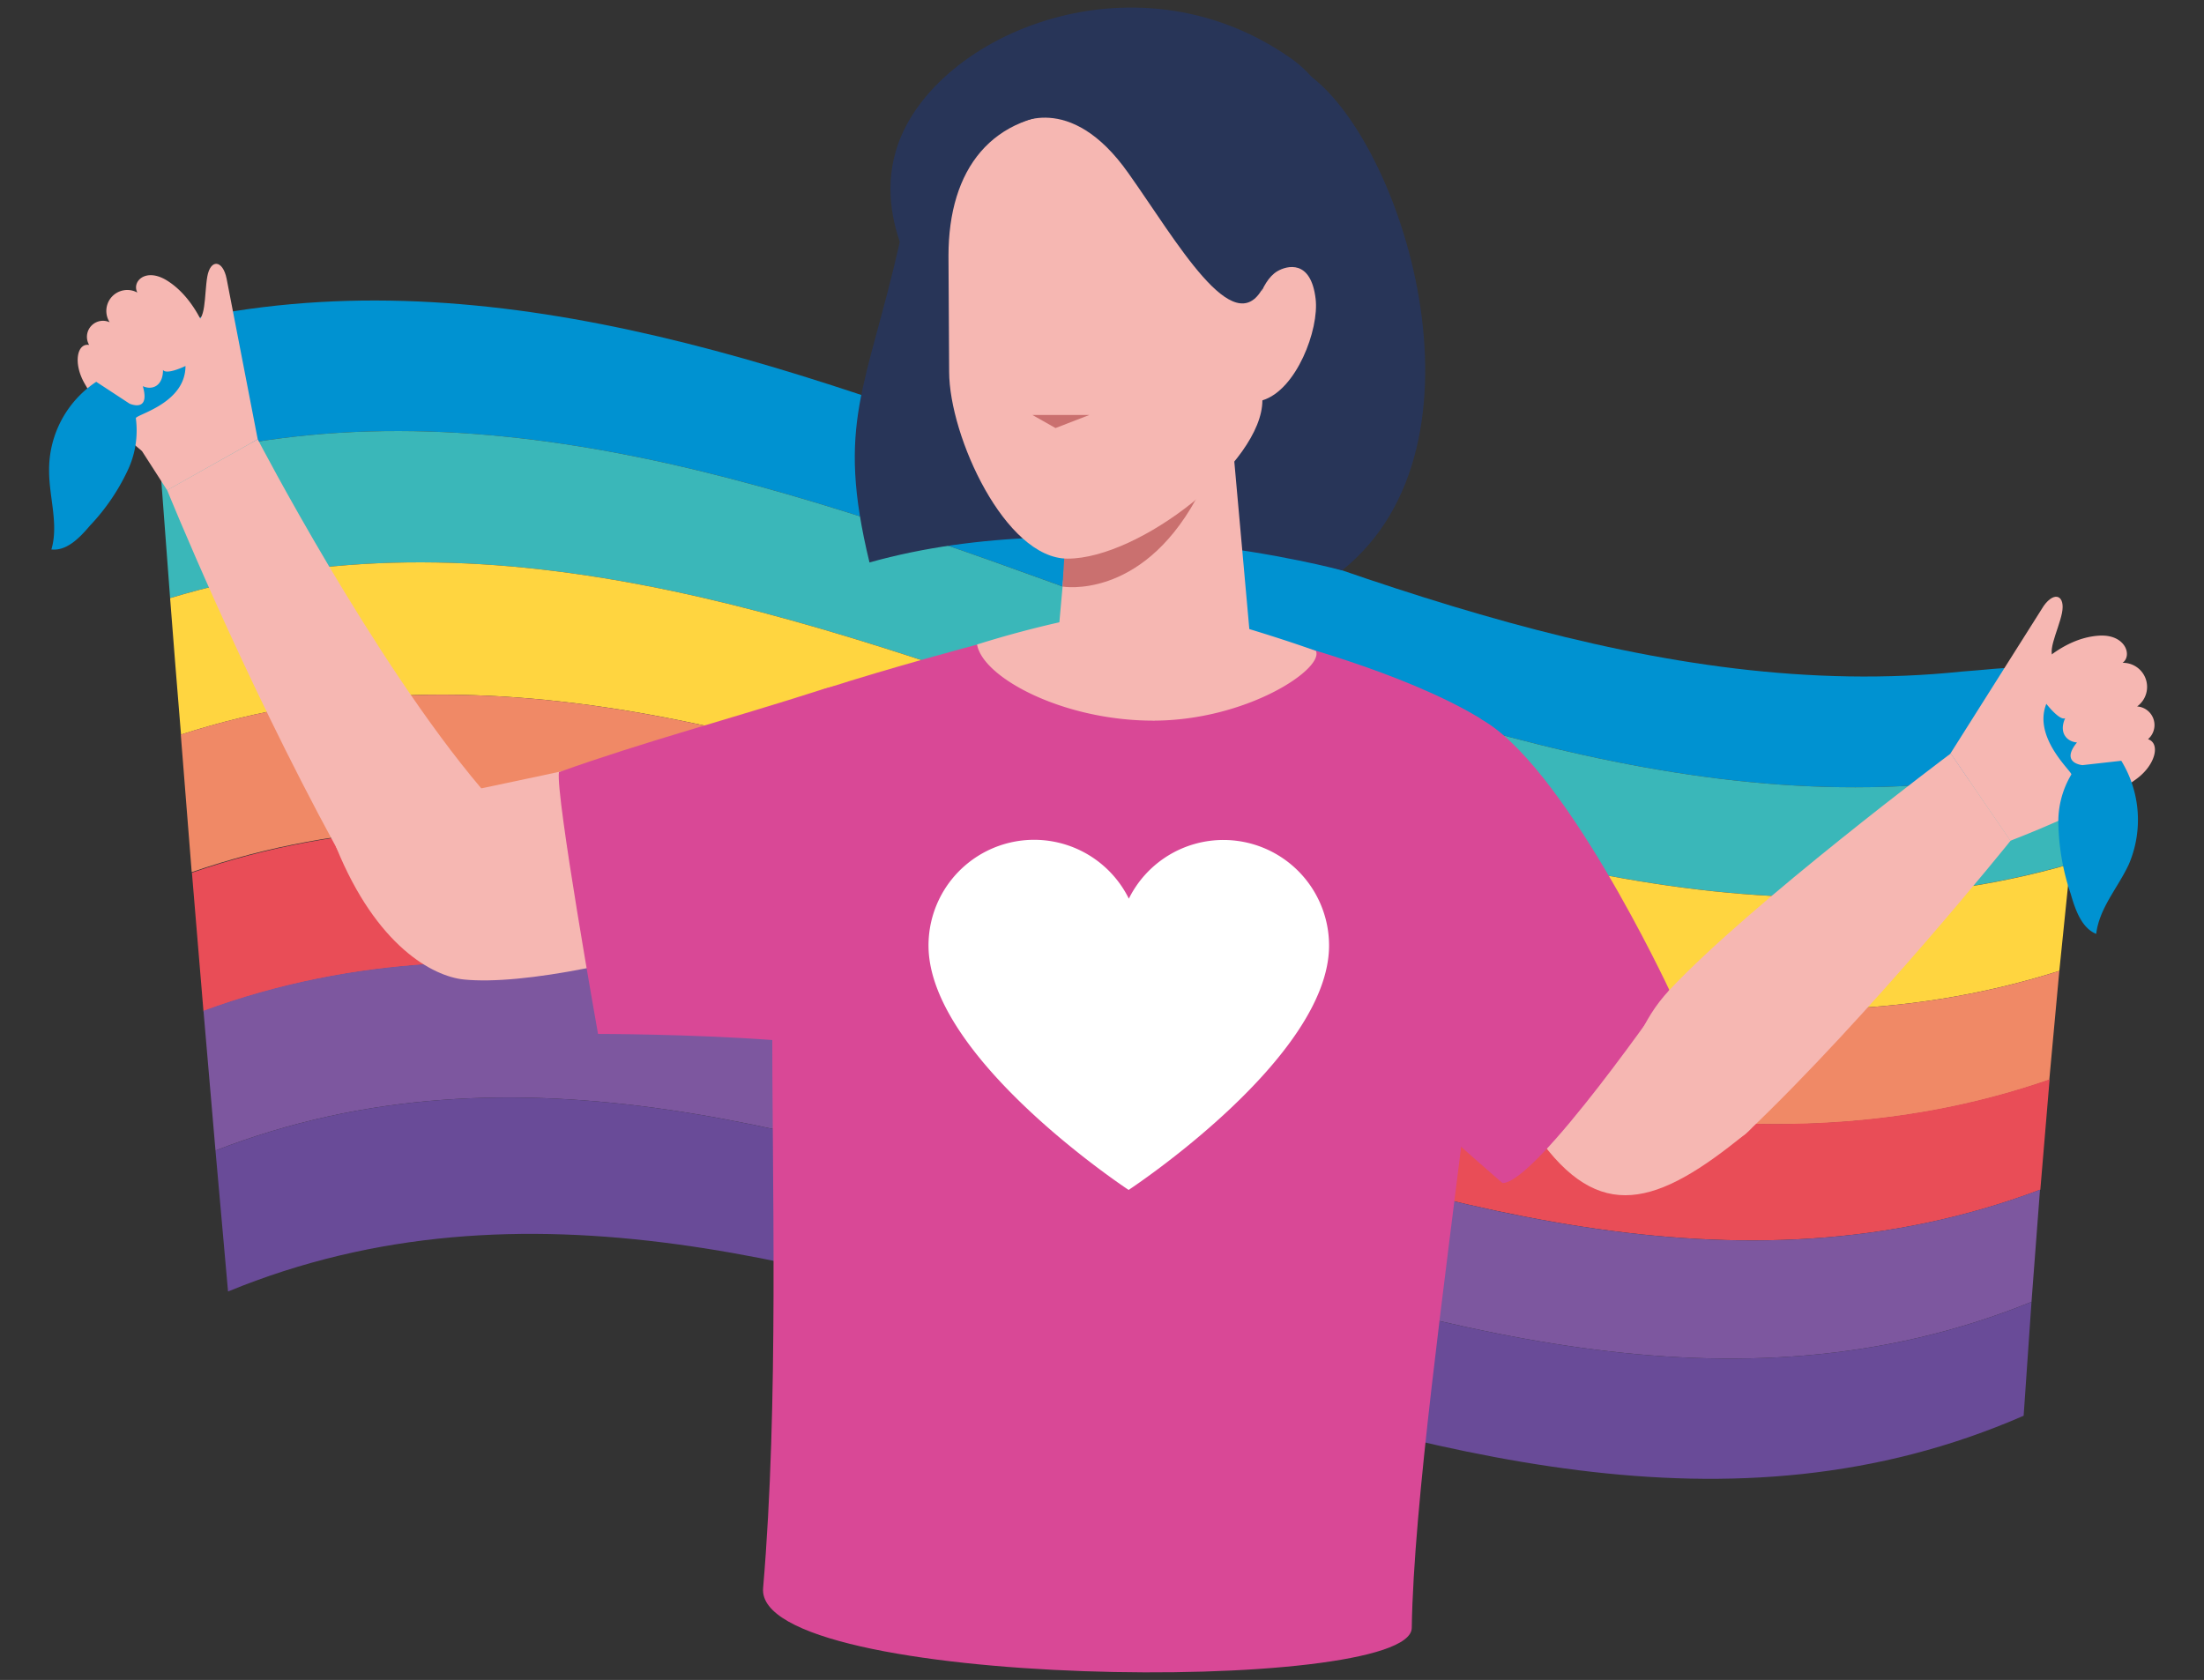 <?xml version="1.0" encoding="UTF-8"?> <svg xmlns="http://www.w3.org/2000/svg" xmlns:v="https://vecta.io/nano" width="202" height="154"><rect width="100%" height="100%" fill="#333333" stroke="none"/><defs><clipPath id="A"><path d="M-555.69-4426.49c0,3.19-59.55,5.78-133,5.78s-133-2.59-133-5.78,59.54-5.77,133-5.77,133,2.58,133,5.77" fill="#e3e1e1" clip-rule="evenodd"></path></clipPath></defs><path d="M-555.69-4426.49c0,3.19-59.55,5.78-133,5.78s-133-2.59-133-5.78,59.54-5.77,133-5.77,133,2.58,133,5.77" fill="#e3e1e1" fill-rule="evenodd"></path><g clip-path="url(#A)"><path fill="#e3e1e1" d="M-1123.69-7034.71h1440v9260h-1440z"></path></g><path d="M13.77,30.14q.44,6.13.89,12.29C73,26,131.79,85,190.78,69.57c.36-3.18-.48-3.41-.11-6.57-2.87-2.58-6.86-1.71-10.85-1.44C124.46,67.37,68.83,15.58,13.77,30.14Z" fill="#0092d1"></path><path d="M14.66,42.43l.93,12.4C73.27,37.39,131.61,96,189.73,79.2q.51-4.85,1.05-9.63C131.79,85,73,26,14.66,42.43Z" fill="#3ab7b9"></path><path d="M15.59 54.83q.48 6.24 1 12.51C73.56 48.88 131.49 107.2 188.74 89l1-9.79C131.61 96 73.27 37.39 15.59 54.83z" fill="#ffd540"></path><path d="M16.57,67.34q.49,6.28,1,12.61C73.9,60.48,131.44,118.51,187.82,99q.45-5,.92-10C131.49,107.2,73.56,48.88,16.57,67.34Z" fill="#f08966"></path><path d="M17.59,80q.53,6.33,1.06,12.71C74.3,72.22,131.43,130,187,109.06q.42-5.09.85-10.11C131.44,118.51,73.9,60.48,17.59,80Z" fill="#e94d57"></path><path d="M18.65 92.66q.54 6.39 1.1 12.81c55-21.4 111.74 36.09 166.44 13.87l.78-10.28C131.43 130 74.3 72.22 18.65 92.66z" fill="#7d579f"></path><path d="M19.75 105.47q.57 6.45 1.15 12.92c54.33-22.34 110.71 34.9 164.57 11.39l.72-10.44c-54.7 22.22-111.45-35.27-166.44-13.87z" fill="#694b98"></path><g fill="#283558"><path d="M123 52.29c14.47-11.59 5.44-39.73-3.3-45.61-5.7-3.89-36.17 10.79-37.22 15.45-3.06 13.54-5.9 16.6-2.79 29.43 20.1-5.64 43.31.73 43.31.73z"></path><path d="M85.53,27.81S80,21.19,82.08,13.94C85,3.49,103.74-4.9,118.32,5.35c9.05,6.35,2.26,22,2.26,22L96.46,19.33Z"></path></g><path d="M87.74 74.35C84.27 81 53.4 90.88 42.51 89.79c-2.83-.29-8-3.05-11.68-12.09-1.13-2.78 10.9-4.94 13.28-5.43 7.12-1.49 15.63-3.3 29.17-6.67 3.43-.85 14.89 6.24 14.46 8.75z" fill="#f6b7b2"></path><g fill="#d94896"><path d="M51.23 70.78c-.34 2 3.58 24 3.58 24s8.31 0 16 .56c6.52.47 24.25-25.24 21.3-27.75-5.19-4.42-12-5.89-16.66-4.42-9 2.89-16.2 4.75-24.22 7.61z"></path><path d="M69.94 145.58c2.9-34-2.52-79.72 5.52-82.39 6.16-2 14.13-4.11 14.13-4.11l27.41-.45s11.51 2.91 18.54 7.15c5.15 3.1-5.81 60.83-6.15 83.46-.13 6.17-60.24 5.6-59.45-3.66z"></path></g><path d="M140.88 104.12c5.69 8.09 11 6.44 19.1-.19 3.55-2.93-3.24-4-3.24-4l-16-24.36c-2-3 .22-.08-7.41-3.21-4.82-1.93 6.73 22.37 7.55 31.76z" fill="#f6b7b2"></path><path d="M153,90.76s-12.18,17.69-15.29,17.69c0,0-16.46-14-20.51-20.88-3.2-5.41,3.85-19.45,7.57-19.45,2.59,0,5.57-4.93,10.69-2.34C143.15,69.64,153,90.76,153,90.76Z" fill="#d94896"></path><g fill="#f6b7b2"><path d="M30.83 77.7c-8.73-16-15.51-32.77-15.51-32.77l8.3-4.66s10.51 20.22 20.49 32c3.53 4.17 5 16.54 1.48 17-5.15.57-11.47-5.54-14.76-11.57z"></path><path d="M23.62 40.27l-2.85-14.72c-.35-1.74-1.48-1.83-1.77-.2s-.08 4.38-1.25 4.06S8.4 34.15 8.93 35l6.39 9.94z"></path><path d="M13,41.33a21.72,21.72,0,0,1-5.3-6.27c-1-1.82-.62-3.63.47-3.44a1.47,1.47,0,0,1,1.88-2.08,1.92,1.92,0,0,1,2.54-2.72c-.53-1,.74-2.31,2.69-1.12,3.24,2,4.25,6.59,4.25,6.59Z"></path></g><path d="M8.82 35a9.67 9.67 0 0 0-4.32 8.17c0 2.41.89 4.9.21 7.2 1.41.15 2.58-1.06 3.53-2.18a19.18 19.18 0 0 0 3.43-5 8.55 8.55 0 0 0 .78-4.85C12.44 38 17 37 17 33.55c0 0-1.73.85-2.06.36 0 1.49-1 1.88-1.85 1.49.71 2.48-1.22 1.6-1.22 1.6z" fill="#0092d1"></path><g fill="#f6b7b2"><path d="M160 103.93c11.42-10.85 24.27-26.86 24.27-26.86l-5.48-8S160.45 82.81 153 90.76c-2.6 2.78-3.47 5.86-4.62 9.26-.8 2.49 6.75 7.74 11.62 3.91z"></path><path d="M178.77 69.06l8.54-13.52c1-1.4 2-.95 1.67.67s-1.64 4-.46 4.26 6.59 8.74 5.79 9.25-10.06 7.35-10.06 7.35z"></path><path d="M184.25,77.07s8.18-3.1,11.62-5.71c1.7-1.28,2.14-3.22,1-3.6a1.71,1.71,0,0,0-1-3,2.21,2.21,0,0,0-1.33-4c.92-.67.25-2.64-2.16-2.49-4,.25-6.93,4.24-6.93,4.24Z"></path></g><path d="M194.42,69.74a10.37,10.37,0,0,1,.7,9.47c-1,2.17-2.71,4-3,6.4-1.33-.54-1.91-2.19-2.33-3.65a21.32,21.32,0,0,1-1.13-6.2A8.43,8.43,0,0,1,189.84,71c.12-.23-3.55-3.35-2.29-6.48,0,0,1.23,1.59,1.73,1.31-.61,1.33.14,2.16,1.08,2.23-1.57,1.91.5,2.08.5,2.08Z" fill="#0092d1"></path><path d="M112.13,77a9.67,9.67,0,0,0-8.67,5.38,9.68,9.68,0,0,0-18.36,4.3c0,10.33,18.34,22.4,18.34,22.4s18.37-12.07,18.37-22.4A9.68,9.68,0,0,0,112.13,77Z" fill="#fff"></path><g fill="#f6b7b2"><path d="M114.57 58.42l-8.8 7.64-8.8-7.64 1.55-17.29h14.5l1.55 17.29z"></path><path d="M105.69 66.06c8.5 0 15.64-4.7 14.92-6.39-6.06-2.18-14.06-4.26-14.06-4.26a94.42 94.42 0 0 0-17 3.67c.51 3.03 7.87 6.98 16.14 6.98z"></path></g><path d="M97.38,53.77s7.11,1.26,12.23-8c3.13-5.62-11.78.6-11.78.6Z" fill="#ca706f"></path><g fill="#f6b7b2"><path d="M117.06 24.87c.89-.53 3.09-1.11 3.52 2.53.33 2.8-1.76 8.36-4.88 9.3-1.92.59-1.7-10.01 1.36-11.83z"></path><path d="M115.43 23.45c-1.31-8.65-8.72-13.14-16.64-13.14s-11.86 5.2-11.86 13.14l.06 10.63C87 40 92.13 51.21 97.85 51.21c6.6 0 17.85-8.79 17.85-14.51 0-.49.22-9.97-.27-13.25z"></path></g><path fill="#ca706f" d="M94.62 38.04h5.22l-3.1 1.2-2.12-1.2z"></path><path d="M93 11.5s5-3.33 10.43 4.39c4.42 6.23 9.63 15.51 12.32 10.49 0 0 1.79-31.67-22.75-14.88z" fill="#283558"></path></svg> 